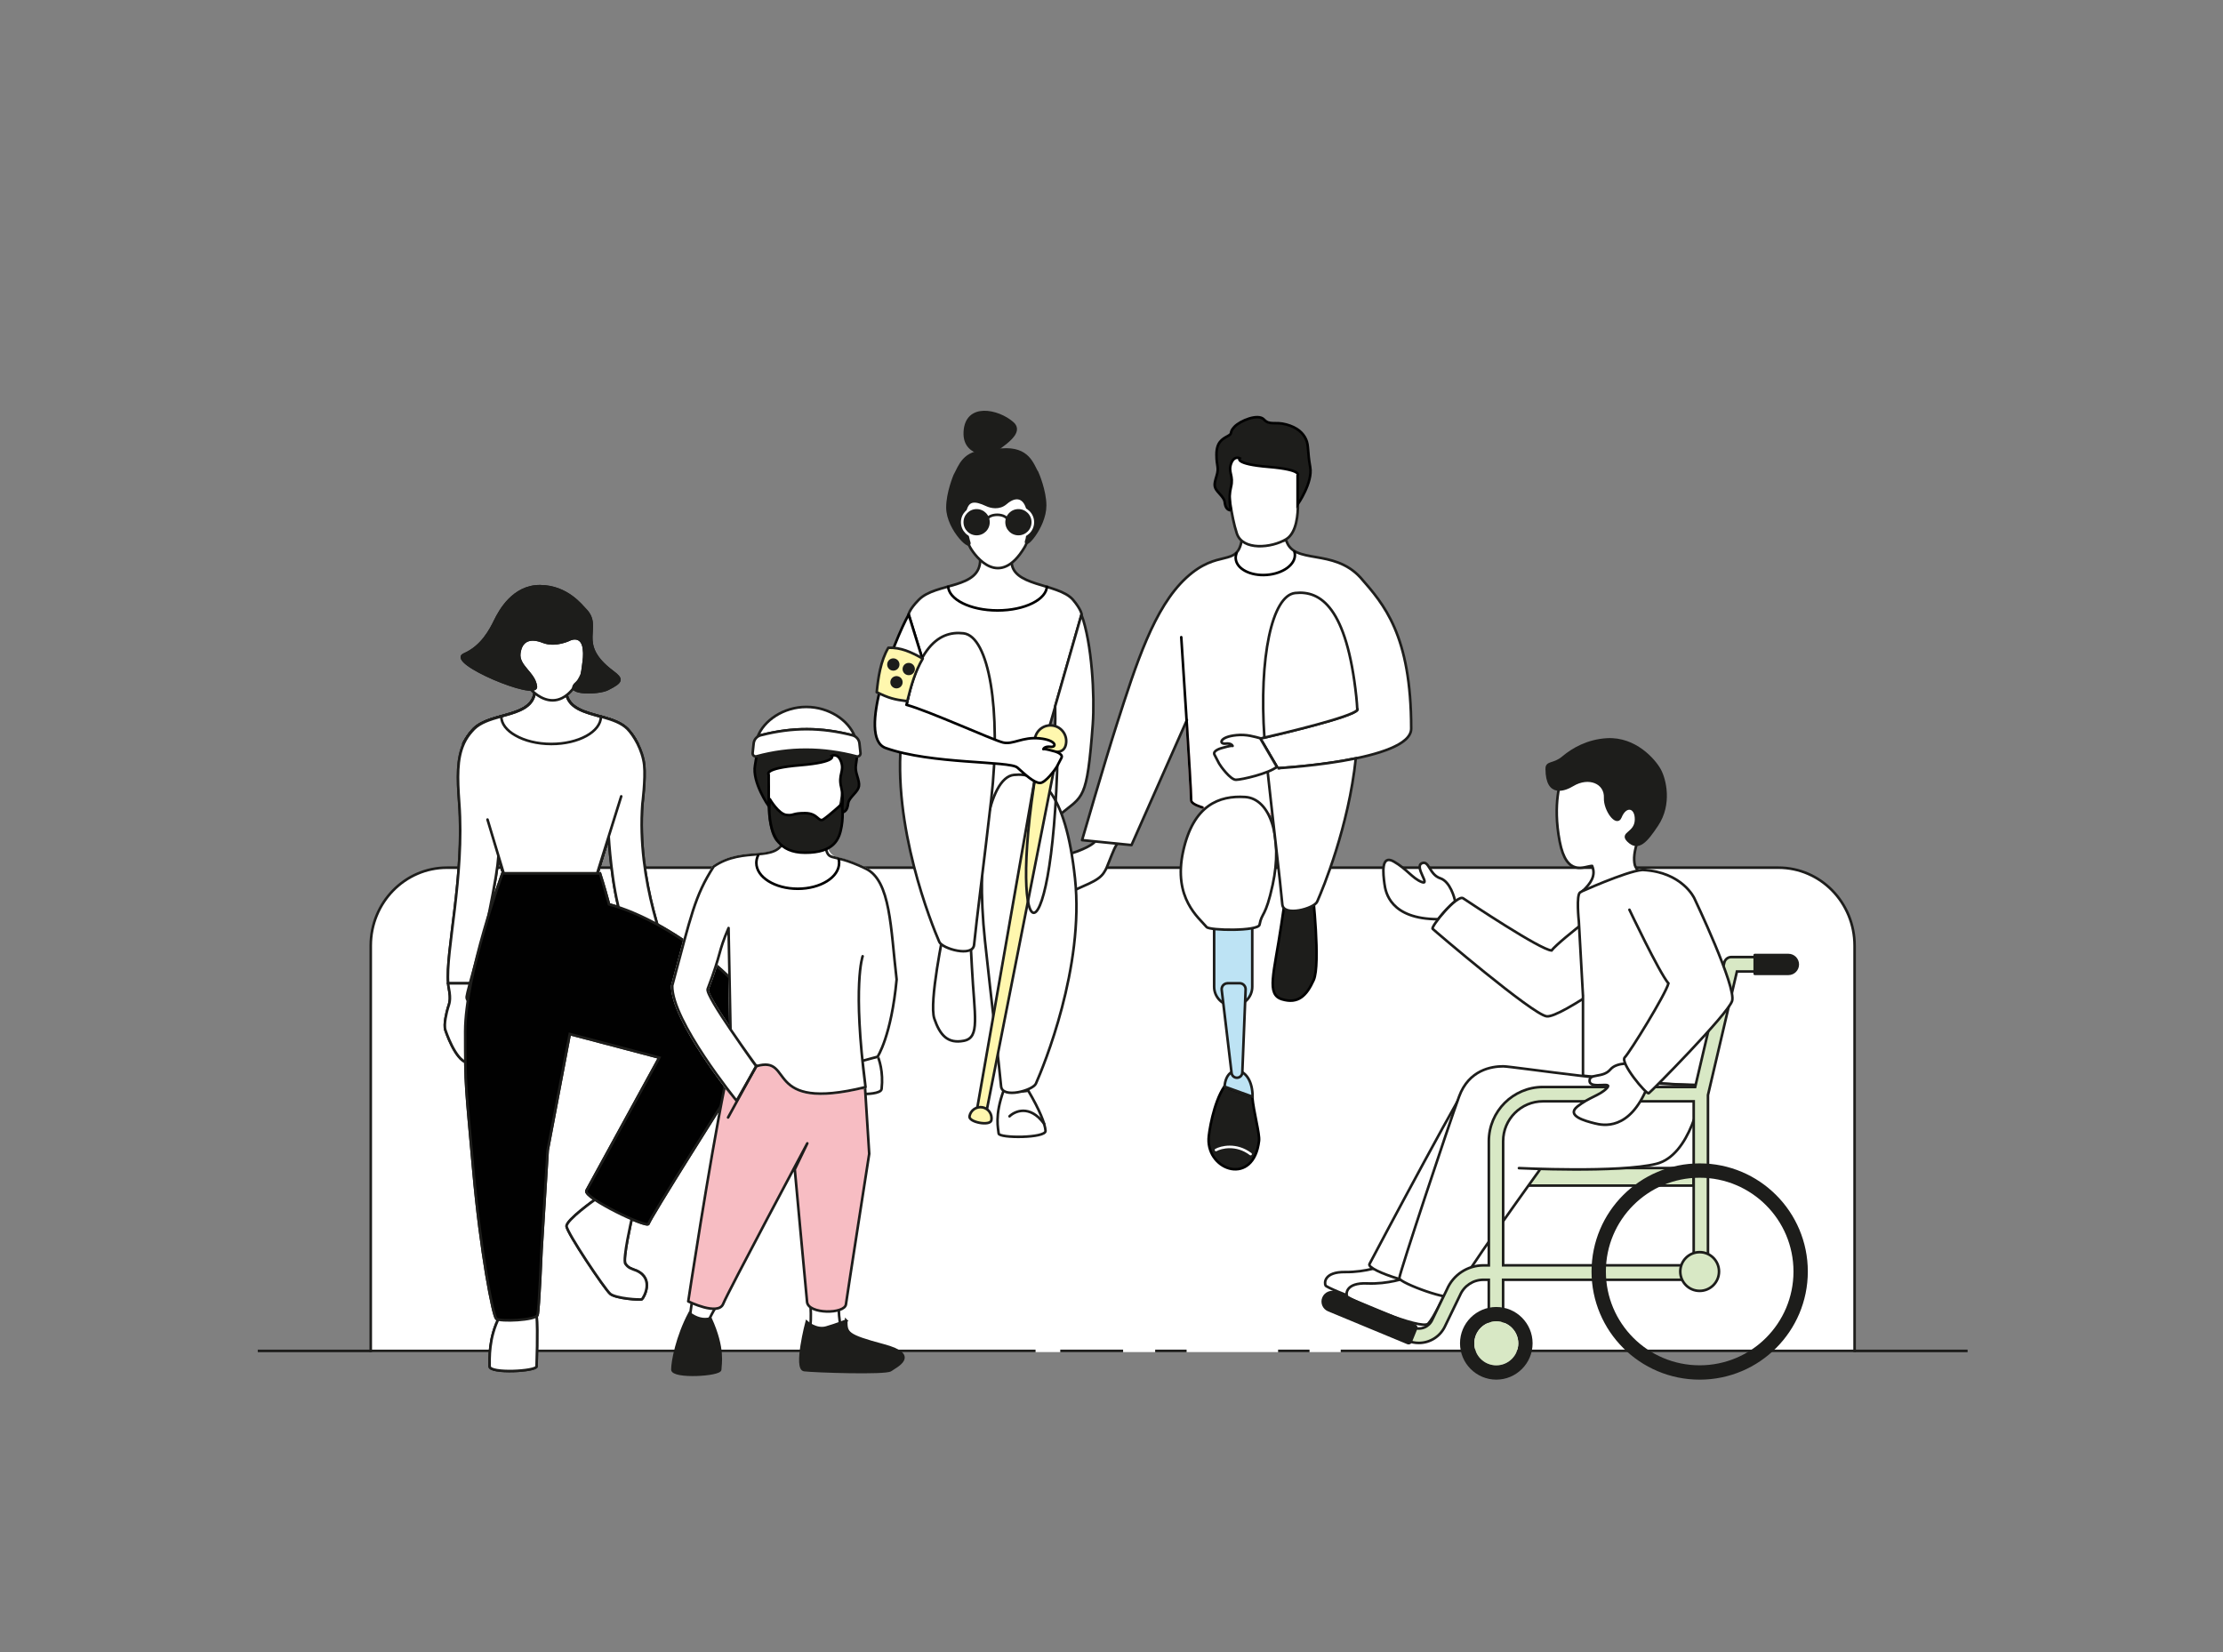 <?xml version="1.0" encoding="UTF-8"?>
<svg id="Ebene_1" data-name="Ebene 1" xmlns="http://www.w3.org/2000/svg" viewBox="0 0 646.19 480.28">
  <rect x="0" y="0" width="646.19" height="480.28" fill="#808080" stroke="none"/>
  <defs>
    <style>
      .cls-1 {
        fill: #bde3f4;
      }

      .cls-2 {
        fill: #010101;
      }

      .cls-3, .cls-4, .cls-5, .cls-6, .cls-7, .cls-8, .cls-9, .cls-10, .cls-11, .cls-12, .cls-13 {
        fill: none;
      }

      .cls-3, .cls-4, .cls-5, .cls-6, .cls-7, .cls-8, .cls-9, .cls-12, .cls-13 {
        stroke-width: .75px;
      }

      .cls-3, .cls-5, .cls-7, .cls-10, .cls-11, .cls-13 {
        stroke: #1d1d1b;
      }

      .cls-3, .cls-5, .cls-9, .cls-11, .cls-12 {
        stroke-miterlimit: 10;
      }

      .cls-4, .cls-5, .cls-7, .cls-8, .cls-10 {
        stroke-linecap: round;
      }

      .cls-4, .cls-6, .cls-7, .cls-8, .cls-10, .cls-13 {
        stroke-linejoin: round;
      }

      .cls-4, .cls-6, .cls-9 {
        stroke: #010101;
      }

      .cls-14 {
        fill: #1d1d1b;
      }

      .cls-15 {
        fill: #d8e8c5;
      }

      .cls-8 {
        stroke: #fff;
      }

      .cls-16 {
        fill: #fff;
      }

      .cls-10 {
        stroke-width: 2.08px;
      }

      .cls-11 {
        stroke-width: 4.17px;
      }

      .cls-17 {
        fill: #fff7ae;
      }

      .cls-12 {
        stroke: #f8c7c8;
      }

      .cls-18 {
        fill: #f7bdc3;
      }
    </style>
  </defs>
  <g>
    <path class="cls-16" d="M539.1,393.06v-118.14c0-12.53-9.91-22.68-22.14-22.68H129.91c-12.23,0-22.14,10.16-22.14,22.68v118.14"/>
    <path class="cls-13" d="M539.1,393.06v-118.14c0-12.53-9.91-22.68-22.14-22.68H129.91c-12.23,0-22.14,10.16-22.14,22.68v118.14"/>
    <line class="cls-3" x1="389.72" y1="392.72" x2="571.95" y2="392.72"/>
    <path class="cls-1" d="M352.93,264.81v22.04c0,3.06,2.48,5.54,5.54,5.54s5.54-2.48,5.54-5.54v-22.04h-11.08Z"/>
    <path class="cls-3" d="M352.93,264.81v22.04c0,3.06,2.48,5.54,5.54,5.54s5.54-2.48,5.54-5.54v-22.04h-11.08Z"/>
    <path class="cls-16" d="M389.37,228.05l-2.16,4.62s.72-.72-.45,0c-11.15,6.87-40.51,3.59-40.51,0s-2.88-47.43-2.88-47.43"/>
    <path class="cls-12" d="M389.37,228.05l-2.16,4.62s.72-.72-.45,0c-11.15,6.87-40.51,3.59-40.51,0s-2.88-47.43-2.88-47.43"/>
    <path class="cls-14" d="M381.54,259.16s2.39,21.21.32,25.77c-2.07,4.56-4.52,6.97-9.17,5.58-4.66-1.39-2.38-7.31-.25-21.59l2.13-14.28"/>
    <path class="cls-9" d="M381.54,259.16s2.39,21.21.32,25.77c-2.07,4.56-4.52,6.97-9.17,5.58-4.66-1.39-2.38-7.31-.25-21.59l2.13-14.28"/>
    <path class="cls-16" d="M318.28,244.68s-1.22,1.68-7.37,3.57c-5.01,1.54-12.77,4.09-13.97,7.64-1.2,3.55,3.1.74,7.82-1.38,6.03-2.71,9.68-.53,5.46,1.94-2.28,1.34-5.75,6.47-.64,3.7,5.19-2.81,9.66-3.75,11.37-6.57.73-1.2.53-.81,2.21-5.03,1.15-2.9,1.56-3.15,1.56-3.15"/>
    <path class="cls-7" d="M318.28,244.68s-1.22,1.68-7.37,3.57c-5.01,1.54-12.77,4.09-13.97,7.64-1.2,3.55,3.1.74,7.82-1.38,6.03-2.71,9.68-.53,5.46,1.94-2.28,1.34-5.75,6.47-.64,3.7,5.19-2.81,9.66-3.75,11.37-6.57.73-1.2.53-.81,2.21-5.03,1.15-2.9,1.56-3.15,1.56-3.15"/>
    <path class="cls-9" d="M359.17,160.79s-.83,7.9,10.73,6.47c11.56-1.44,5.78-7.19,5.78-7.19"/>
    <path class="cls-14" d="M355.87,315.89c-3.18,4.74-4.49,13.46-4.55,15.16-.31,9.43,13.14,13.76,14.66.58.24-2.03-1.56-8.31-1.97-12.8l-8.14-2.94Z"/>
    <path class="cls-9" d="M355.87,315.89c-3.18,4.74-4.49,13.46-4.55,15.16-.31,9.43,13.14,13.76,14.66.58.24-2.03-1.56-8.31-1.97-12.8l-8.14-2.94Z"/>
    <path class="cls-16" d="M361.9,231.69c-7.4-.45-15.03,2.22-17.99,15.86-2.96,13.64,4.63,19.27,6.82,21.94.87,1.06,15.04,1.26,15.4-.67.69-3.72,1.72-1.97,3.82-11.62,2.96-13.64-.64-25.06-8.04-25.51"/>
    <path class="cls-3" d="M361.9,231.69c-7.4-.45-15.03,2.22-17.99,15.86-2.96,13.64,4.63,19.27,6.82,21.94.87,1.06,15.04,1.26,15.4-.67.69-3.72,1.72-1.97,3.82-11.62,2.96-13.64-.64-25.06-8.04-25.51Z"/>
    <path class="cls-16" d="M394.63,206.18c0,2.15-28.26,8.52-28.26,8.52l5.03,8.62s38.81-2.1,38.81-11.5c0-27.31-7.96-36.14-14.76-43.94-7.91-8.62-19.4-3.59-21.56-10.78h-12.94c-1.44,7.91-6.8,2.26-16.14,10.88-9.34,8.62-14.52,24.93-20.12,42.4-3.55,11.05-10.15,33.85-10.15,33.85l14.37,1.44,16.1-36.34"/>
    <path class="cls-7" d="M394.63,206.18c0,2.15-28.26,8.52-28.26,8.52l5.03,8.62s38.81-2.1,38.81-11.5c0-27.31-7.96-36.14-14.76-43.94-7.91-8.62-19.4-3.59-21.56-10.78h-12.94c-1.44,7.91-6.8,2.26-16.14,10.88-9.34,8.62-14.52,24.93-20.12,42.4-3.55,11.05-10.15,33.85-10.15,33.85l14.37,1.44,16.1-36.34"/>
    <path class="cls-16" d="M394.55,206.39c-.07-1.3-.16-2.59-.3-3.88-2.77-25.81-10.35-30.92-17.76-30.12-6.81.73-10.54,19.03-8.95,42.04,5.14-1.18,25.58-6,27.01-8.04"/>
    <path class="cls-3" d="M394.55,206.39c-.07-1.3-.16-2.59-.3-3.88-2.77-25.81-10.35-30.92-17.76-30.12-6.81.73-10.54,19.03-8.95,42.04,5.14-1.18,25.58-6,27.01-8.04Z"/>
    <path class="cls-16" d="M371.4,223.32l-3.66-6.27c.1,1.16.21,2.33.33,3.51,1.96,18.26,4.05,35.31,4.68,42.36.33,3.67,9.24,1.21,10.12-.78,1.72-3.87,9.16-21.83,11.24-41.67-10.67,2.2-22.72,2.85-22.72,2.85"/>
    <path class="cls-3" d="M371.4,223.32l-3.66-6.27c.1,1.16.21,2.33.33,3.51,1.96,18.26,4.05,35.31,4.68,42.36.33,3.67,9.24,1.21,10.12-.78,1.72-3.87,9.16-21.83,11.24-41.67-10.67,2.2-22.72,2.85-22.72,2.85Z"/>
    <path class="cls-16" d="M366.37,214.7s.05-.01.15-.04c-1.9-.49-4.1-1.24-7.12-.94-5,.49-5.09,2.67-3.18,2.45,1.51-.17,1.95.42,2.08.68-.18-.08-.83-.06-3.05.59,0,0-2.88.7-2.21,1.97.33.63,1,1.91,1.33,2.55.33.64,3.3,4.76,4.91,4.73,1.75-.03,9.53-1.83,11.89-3.76l-4.8-8.22Z"/>
    <path class="cls-7" d="M366.37,214.7s.05-.01.15-.04c-1.9-.49-4.1-1.24-7.12-.94-5,.49-5.09,2.67-3.18,2.45,1.51-.17,1.95.42,2.08.68-.18-.08-.83-.06-3.05.59,0,0-2.88.7-2.21,1.97.33.63,1,1.91,1.33,2.55.33.64,3.3,4.76,4.91,4.73,1.75-.03,9.53-1.83,11.89-3.76l-4.8-8.22Z"/>
    <path class="cls-4" d="M349.53,234.74c-.17-.05-.34-.11-.5-.16-1.75-.59-2.78-1.25-2.78-1.92,0-3.59-2.88-47.43-2.88-47.43"/>
    <path class="cls-16" d="M377.94,139.51s.71-5.17-5.78-9.44c-6.49-4.26-13.39,1.42-14.61,2.54-1.22,1.12-.55,9.01-.55,9.01,0,0,.84,8.42,2.53,13.47,1.68,5.05,10.1,4.21,14.32,1.68,3.12-1.88,3.47-7.46,3.43-10.22-.01-.96.67-7.05.67-7.05"/>
    <path class="cls-3" d="M377.94,139.51s.71-5.17-5.78-9.44c-6.49-4.26-13.39,1.42-14.61,2.54-1.22,1.12-.55,9.01-.55,9.01,0,0,.84,8.42,2.53,13.47,1.68,5.05,10.1,4.21,14.32,1.68,3.12-1.88,3.47-7.46,3.43-10.22-.01-.96.67-7.05.67-7.05Z"/>
    <path class="cls-14" d="M357.82,148.32s-1.36.19-1.73-1.76c-.17-.9.04-1.25-1.61-3.05-1.65-1.8-1.7-2.35-.87-5.05.83-2.7,0-2.7,0-6.3s1.65-4.5,3.3-5.4c1.65-.9.23-.85,1.88-2.65,1.65-1.8,6.97-3.96,8.62-2.16,1.65,1.8,3.16.54,6.47,1.44,3.3.9,4.92,2.51,5.75,4.31.83,1.8.4,3.56,1.22,8.06.83,4.5-3.66,10.92-3.66,10.92v-8.42s1.68-1.68-8.42-2.53c-10.11-.84-8.42-2.53-8.42-2.53,0,0-1.68-.84-2.53,1.68-.84,2.53.84,3.37,0,6.74-.84,3.37-.02,6.7-.02,6.7"/>
    <path class="cls-9" d="M357.82,148.32s-1.36.19-1.73-1.76c-.17-.9.04-1.25-1.61-3.05-1.65-1.8-1.7-2.35-.87-5.05.83-2.7,0-2.7,0-6.3s1.65-4.5,3.3-5.4c1.65-.9.23-.85,1.88-2.65,1.65-1.8,6.97-3.96,8.62-2.16,1.65,1.8,3.16.54,6.47,1.44,3.3.9,4.92,2.51,5.75,4.31.83,1.8.4,3.56,1.22,8.06.83,4.5-3.66,10.92-3.66,10.92v-8.42s1.68-1.68-8.42-2.53c-10.11-.84-8.42-2.53-8.42-2.53,0,0-1.68-.84-2.53,1.68-.84,2.53.84,3.37,0,6.74-.84,3.37-.02,6.7-.02,6.7Z"/>
    <path class="cls-4" d="M376.27,160.41c.07.23.11.47.13.71.22,2.97-3.45,5.66-8.2,6.01-4.75.35-8.78-1.77-9-4.74-.04-.54.05-1.07.25-1.59"/>
    <path class="cls-16" d="M175.23,208.5c2.72.77,5.35,1.67,7.06,3.4,1.81,1.83,2.97,4.23,2.99,4.27l-11.63,37.73h-27.32l-11.61-37.73s1.16-2.43,2.99-4.27c5.01-5.05,17.82-2.98,17.82-11.61h8.96c0,5.67,5.54,6.72,10.75,8.21"/>
    <path class="cls-3" d="M175.23,208.5c2.72.77,5.35,1.67,7.06,3.4,1.81,1.83,2.97,4.23,2.99,4.27l-11.63,37.73h-27.32l-11.61-37.73s1.16-2.43,2.99-4.27c5.01-5.05,17.82-2.98,17.82-11.61h8.96c0,5.67,5.54,6.72,10.75,8.21"/>
    <path class="cls-7" d="M175.23,208.5c-5.06-1.44-10.43-2.47-10.74-7.71,0-.06.15-.13.15-.13M175.23,208.5c2.72.77,5.35,1.67,7.06,3.4,1.81,1.83,2.97,4.23,2.99,4.27l-11.63,37.73h-27.32l-11.61-37.73s1.16-2.43,2.99-4.27c5.01-5.05,17.82-2.98,17.82-11.61"/>
    <path class="cls-16" d="M180.58,231.5l-7,22.41h-27.16l-4.71-15.66,4.71,15.66-1.54-5.01c-.24,3.25-.81,7.01-2.91,17.53-.44,2.19-3.73,13.33-5.38,19.44h-6.31c-.82-9.2,4.8-31.05,3.21-52.4-.55-7.43-.67-12.9,1.32-17.27v-.02s.02-.06.07-.15c.57-1.21,1.31-2.33,2.25-3.39.21-.25.43-.5.67-.73,1.85-1.86,4.75-2.76,7.69-3.58.12-.03.22-.06.33-.09,0,0,0,0,0,0-.06.02-.1.03-.1.03,0,2.15,1.56,4.09,4.09,5.52,2.63,1.53,6.33,2.49,10.45,2.49,7.93,0,14.37-3.55,14.43-7.95l.63.17c2.72.78,5.35,1.67,7.06,3.4,1.81,1.83,4.39,6.07,4.88,10.5.41,4.13-.52,11.26-.52,11.26-1.67,22.51,6.77,42.7,10.06,51.74,1.08,2.98,5.79,11.85,5.52,13.61-.24,1.59-4.81,3.82-5.5,4.04l-2.74.88c-1.37.44-1.56-2.52-1.56-2.52-.42-3.64.07-3.13.07-3.13,0,0-1.05.03-1.15,1.96-.11,1.92-2.6,1.21-1.87-3.55.73-4.77,2.56-6.88,2.56-6.88.72-3.79-8.62-14.57-11.5-23.2-2.87-8.62-3.69-23.45-3.69-23.45"/>
    <path class="cls-7" d="M180.58,231.5l-7,22.41h-27.16l-4.71-15.66,4.71,15.66-1.54-5.01c-.24,3.25-.81,7.01-2.91,17.53-.44,2.19-3.73,13.33-5.38,19.44h-6.31c-.82-9.2,4.8-31.05,3.21-52.4-.55-7.43-.67-12.9,1.32-17.27v-.02s.02-.06.07-.15c.57-1.21,1.31-2.33,2.25-3.39.21-.25.43-.5.67-.73,1.85-1.86,4.75-2.76,7.69-3.58.12-.03.22-.06.33-.09,0,0,0,0,0,0-.06.02-.1.03-.1.03,0,2.15,1.56,4.09,4.09,5.52,2.63,1.53,6.33,2.49,10.45,2.49,7.93,0,14.37-3.55,14.43-7.95l.63.17c2.72.78,5.35,1.67,7.06,3.4,1.81,1.83,4.39,6.07,4.88,10.5.41,4.13-.52,11.26-.52,11.26-1.67,22.51,6.77,42.7,10.06,51.74,1.08,2.98,5.79,11.85,5.52,13.61-.24,1.59-4.81,3.82-5.5,4.04l-2.74.88c-1.37.44-1.56-2.52-1.56-2.52-.42-3.64.07-3.13.07-3.13,0,0-1.05.03-1.15,1.96-.11,1.92-2.6,1.21-1.87-3.55.73-4.77,2.56-6.88,2.56-6.88.72-3.79-8.62-14.57-11.5-23.2-2.87-8.62-3.69-23.45-3.69-23.45"/>
    <path class="cls-16" d="M130.27,285.86c.04.5.1.97.19,1.4.72,3.59.06,4.64-.26,5.75-.32,1.1-1.29,4.78-.72,6.47.98,2.88,4.04,10.48,7.45,9.35,2.16-.72,1.44-5.03,1.44-6.47s-.57-4.39-.57-4.39c0,0,1.31,3.32,2.01,5.11.69,1.79,2.54-3.25.39-7.56-2.16-4.31-4.7-3.94-4.55-5.77.04-.45.4-1.9.94-3.89h-6.31Z"/>
    <path class="cls-7" d="M130.27,285.86c.04.5.1.97.19,1.4.72,3.59.06,4.64-.26,5.75-.32,1.1-1.29,4.78-.72,6.47.98,2.88,4.04,10.48,7.45,9.35,2.16-.72,1.44-5.03,1.44-6.47s-.57-4.39-.57-4.39c0,0,1.31,3.32,2.01,5.11.69,1.79,2.54-3.25.39-7.56-2.16-4.31-4.7-3.94-4.55-5.77.04-.45.4-1.9.94-3.89h-6.31Z"/>
    <path class="cls-16" d="M155.97,382.12c.41,5.7,0,13.65,0,15.09s-13.65,2.16-13.65,0-.3-8.36,2.87-14.37"/>
    <path class="cls-3" d="M155.97,382.12c.41,5.7,0,13.65,0,15.09s-13.65,2.16-13.65,0-.3-8.36,2.87-14.37"/>
    <path class="cls-16" d="M172.94,348.75s-8.29,5.88-8.24,7.71c.05,1.83,11.09,18.3,12.68,19.66,1.59,1.36,8.8,1.86,9.21,1.57.42-.29,3.75-5.83-1.5-8.28-1.71-.66-2.42-.78-3.3-2.02-.88-1.24,1.88-13.17,1.88-13.17"/>
    <path class="cls-3" d="M172.94,348.75s-8.29,5.88-8.24,7.71c.05,1.83,11.09,18.3,12.68,19.66,1.59,1.36,8.8,1.86,9.21,1.57.42-.29,3.75-5.83-1.5-8.28-1.71-.66-2.42-.78-3.3-2.02-.88-1.24,1.88-13.17,1.88-13.17"/>
    <path class="cls-2" d="M219.47,293.99c-2.76-8.06-24.17-26.16-42.43-31.09-1.46-5.47-2.63-9.01-2.63-9.01h-28.36s-10.83,29.47-10.83,45.99.19,15.57,2.35,40c2.16,24.43,5.74,42.53,6.69,43.48.96.95,11.54.48,11.99-1.08.46-1.57,1.16-18.84,1.16-18.84l1.79-29.06,6.42-33.78,26.03,6.86s-20.11,36.67-21.18,38.67c-1.07,2,17.8,11.06,18.04,9.64.24-1.42,23.18-37.6,23.18-37.6,0,0,10.69-15.67,7.77-24.19"/>
    <path class="cls-3" d="M74.93,392.72h226.09M219.47,293.99c-2.76-8.06-24.17-26.16-42.43-31.09-1.46-5.47-2.63-9.01-2.63-9.01h-28.36s-10.83,29.47-10.83,45.99.19,15.57,2.35,40c2.16,24.43,5.74,42.53,6.69,43.48.96.95,11.54.48,11.99-1.08.46-1.57,1.16-18.84,1.16-18.84l1.79-29.06,6.42-33.78,26.03,6.86s-20.11,36.67-21.18,38.67c-1.07,2,17.8,11.06,18.04,9.64.24-1.42,23.18-37.6,23.18-37.6,0,0,10.69-15.67,7.77-24.19Z"/>
    <path class="cls-16" d="M175.23,208.5c2.72.77,5.35,1.67,7.06,3.4,1.81,1.83,2.97,4.23,2.99,4.27l-11.63,37.73h-27.32l-11.61-37.73s1.16-2.43,2.99-4.27c5.01-5.05,17.82-2.98,17.82-11.61h8.96c0,5.67,5.54,6.72,10.75,8.21"/>
    <path class="cls-3" d="M175.23,208.5c2.72.77,5.35,1.67,7.06,3.4,1.81,1.83,2.97,4.23,2.99,4.27l-11.63,37.73h-27.32l-11.61-37.73s1.16-2.43,2.99-4.27c5.01-5.05,17.82-2.98,17.82-11.61h8.96c0,5.67,5.54,6.72,10.75,8.21"/>
    <path class="cls-7" d="M175.23,208.5c-5.06-1.44-10.43-2.47-10.74-7.71,0-.06.15-.13.15-.13M175.23,208.5c2.72.77,5.35,1.67,7.06,3.4,1.81,1.83,2.97,4.23,2.99,4.27l-11.63,37.73h-27.32l-11.61-37.73s1.16-2.43,2.99-4.27c5.01-5.05,17.82-2.98,17.82-11.61"/>
    <path class="cls-16" d="M180.58,231.5l-7,22.41h-27.16l-4.71-15.66,4.71,15.66-1.54-5.01c-.24,3.25-.81,7.01-2.91,17.53-.44,2.19-3.73,13.33-5.38,19.44h-6.31c-.82-9.2,4.8-31.05,3.21-52.4-.55-7.43-.67-12.9,1.32-17.27v-.02s.02-.06.07-.15c.57-1.21,1.31-2.33,2.25-3.39.21-.25.43-.5.67-.73,1.85-1.86,4.75-2.76,7.69-3.58.12-.03.22-.06.33-.09,0,0,0,0,0,0-.06.02-.1.03-.1.03,0,2.15,1.56,4.09,4.09,5.52,2.63,1.53,6.33,2.49,10.45,2.49,7.93,0,14.37-3.55,14.43-7.95l.63.17c2.72.78,5.35,1.67,7.06,3.4,1.81,1.83,4.39,6.07,4.88,10.5.41,4.13-.52,11.26-.52,11.26-1.67,22.51,6.77,42.7,10.06,51.74,1.08,2.98,5.79,11.85,5.52,13.61-.24,1.59-4.81,3.82-5.5,4.04l-2.74.88c-1.37.44-1.56-2.52-1.56-2.52-.42-3.64.07-3.13.07-3.13,0,0-1.05.03-1.15,1.96-.11,1.92-2.6,1.21-1.87-3.55.73-4.77,2.56-6.88,2.56-6.88.72-3.79-8.62-14.57-11.5-23.2-2.87-8.62-3.69-23.45-3.69-23.45"/>
    <path class="cls-7" d="M180.58,231.5l-7,22.41h-27.16l-4.71-15.66,4.71,15.66-1.54-5.01c-.24,3.25-.81,7.01-2.91,17.53-.44,2.19-3.73,13.33-5.38,19.44h-6.31c-.82-9.2,4.8-31.05,3.21-52.4-.55-7.43-.67-12.9,1.32-17.27v-.02s.02-.06.07-.15c.57-1.21,1.31-2.33,2.25-3.39.21-.25.43-.5.67-.73,1.85-1.86,4.75-2.76,7.69-3.58.12-.03.22-.06.33-.09,0,0,0,0,0,0-.06.02-.1.03-.1.03,0,2.15,1.56,4.09,4.09,5.52,2.63,1.53,6.33,2.49,10.45,2.49,7.93,0,14.37-3.55,14.43-7.95l.63.17c2.72.78,5.35,1.67,7.06,3.4,1.81,1.83,4.39,6.07,4.88,10.5.41,4.13-.52,11.26-.52,11.26-1.67,22.51,6.77,42.7,10.06,51.74,1.08,2.98,5.79,11.85,5.52,13.61-.24,1.59-4.81,3.82-5.5,4.04l-2.74.88c-1.37.44-1.56-2.52-1.56-2.52-.42-3.64.07-3.13.07-3.13,0,0-1.05.03-1.15,1.96-.11,1.92-2.6,1.21-1.87-3.55.73-4.77,2.56-6.88,2.56-6.88.72-3.79-8.62-14.57-11.5-23.2-2.87-8.62-3.69-23.45-3.69-23.45"/>
    <path class="cls-16" d="M130.27,285.86c.04.5.1.97.19,1.4.72,3.59.06,4.64-.26,5.75-.32,1.1-1.29,4.78-.72,6.47.98,2.88,4.04,10.48,7.45,9.35,2.16-.72,1.44-5.03,1.44-6.47s-.57-4.39-.57-4.39c0,0,1.31,3.32,2.01,5.11.69,1.79,2.54-3.25.39-7.56-2.16-4.31-4.7-3.94-4.55-5.77.04-.45.4-1.9.94-3.89h-6.31Z"/>
    <path class="cls-7" d="M130.27,285.86c.04.5.1.97.19,1.4.72,3.59.06,4.64-.26,5.75-.32,1.1-1.29,4.78-.72,6.47.98,2.88,4.04,10.48,7.45,9.35,2.16-.72,1.44-5.03,1.44-6.47s-.57-4.39-.57-4.39c0,0,1.31,3.32,2.01,5.11.69,1.79,2.54-3.25.39-7.56-2.16-4.31-4.7-3.94-4.55-5.77.04-.45.4-1.9.94-3.89h-6.31Z"/>
    <path class="cls-16" d="M155.97,382.12c.41,5.7,0,13.65,0,15.09s-13.65,2.16-13.65,0-.3-8.36,2.87-14.37"/>
    <path class="cls-3" d="M155.97,382.12c.41,5.7,0,13.65,0,15.09s-13.65,2.16-13.65,0-.3-8.36,2.87-14.37"/>
    <path class="cls-16" d="M172.94,348.75s-8.29,5.88-8.24,7.71c.05,1.83,11.09,18.3,12.68,19.66,1.59,1.36,8.8,1.86,9.21,1.57.42-.29,3.75-5.83-1.5-8.28-1.71-.66-2.42-.78-3.3-2.02-.88-1.24,1.88-13.17,1.88-13.17"/>
    <path class="cls-3" d="M172.94,348.75s-8.29,5.88-8.24,7.71c.05,1.83,11.09,18.3,12.68,19.66,1.59,1.36,8.8,1.86,9.21,1.57.42-.29,3.75-5.83-1.5-8.28-1.71-.66-2.42-.78-3.3-2.02-.88-1.24,1.88-13.17,1.88-13.17"/>
    <path class="cls-2" d="M219.47,293.99c-2.76-8.06-24.17-26.16-42.43-31.09-1.46-5.47-2.63-9.01-2.63-9.01h-28.36s-10.83,29.47-10.83,45.99.19,15.57,2.35,40c2.16,24.43,5.74,42.53,6.69,43.48.96.95,11.54.48,11.99-1.08.46-1.57,1.16-18.84,1.16-18.84l1.79-29.06,6.42-33.78,26.03,6.86s-20.11,36.67-21.18,38.67c-1.07,2,17.8,11.06,18.04,9.64.24-1.42,23.18-37.6,23.18-37.6,0,0,10.69-15.67,7.77-24.19"/>
    <path class="cls-3" d="M219.47,293.99c-2.76-8.06-24.17-26.16-42.43-31.09-1.46-5.47-2.63-9.01-2.63-9.01h-28.36s-10.83,29.47-10.83,45.99.19,15.57,2.35,40c2.16,24.43,5.74,42.53,6.69,43.48.96.95,11.54.48,11.99-1.08.46-1.57,1.16-18.84,1.16-18.84l1.79-29.06,6.42-33.78,26.03,6.86s-20.11,36.67-21.18,38.67c-1.07,2,17.8,11.06,18.04,9.64.24-1.42,23.18-37.6,23.18-37.6,0,0,10.69-15.67,7.77-24.19Z"/>
    <path class="cls-16" d="M154.19,200.3s.49.58,1.32,1.25c1.88,1.51,5.52,3.5,9.31.46,1.3-1.05,2.62-2.69,3.9-5.15,3.15-6.08-.72-15.5-.72-15.5,0,0-6.35,5.07-10.07,3.6l-7.01-2.17s-2.16,7.9-.72,11.5c1.44,3.59,3.98,6.03,3.98,6.03"/>
    <path class="cls-3" d="M154.19,200.3s.49.58,1.32,1.25c1.88,1.51,5.52,3.5,9.31.46,1.3-1.05,2.62-2.69,3.9-5.15,3.15-6.08-.72-15.5-.72-15.5,0,0-6.35,5.07-10.07,3.6l-7.01-2.17s-2.16,7.9-.72,11.5c1.44,3.59,3.98,6.03,3.98,6.03Z"/>
    <path class="cls-14" d="M167.27,198.88c-2.88,2.88,6.61,2.8,9.34,1.44,4.31-2.16,4.31-2.87,1.44-5.03-11.07-8.3-2.76-12.86-7.97-18.09-1.04-1.04-5.25-6.72-13.06-6.78-7.81-.06-11.71,7.24-13.06,9.99-1.34,2.75-3.85,7.6-9.03,9.85-5.18,2.24,21.29,13.31,20.84,9.34-.45-3.97-5.33-5.88-4.82-9.73.51-3.84,3.19-4.8,6.91-3.33,3.71,1.47,7.9-.72,7.9-.72,0,0,5.21-2.36,3.88,6.92-.72,5.03-.22,3.98-2.38,6.13"/>
    <path class="cls-3" d="M167.27,198.88c-2.88,2.88,6.61,2.8,9.34,1.44,4.31-2.16,4.31-2.87,1.44-5.03-11.07-8.3-2.76-12.86-7.97-18.09-1.04-1.04-5.25-6.72-13.06-6.78-7.81-.06-11.71,7.24-13.06,9.99-1.34,2.75-3.85,7.6-9.03,9.85-5.18,2.24,21.29,13.31,20.84,9.34-.45-3.97-5.33-5.88-4.82-9.73.51-3.84,3.19-4.8,6.91-3.33,3.71,1.47,7.9-.72,7.9-.72,0,0,5.21-2.36,3.88,6.92-.72,5.03-.22,3.98-2.38,6.13Z"/>
    <path class="cls-14" d="M167.27,198.88c-2.88,2.88,6.61,2.8,9.34,1.44,4.31-2.16,4.31-2.87,1.44-5.03-11.07-8.3-2.76-12.86-7.97-18.09-1.04-1.04-5.25-6.72-13.06-6.78-7.81-.06-11.71,7.24-13.06,9.99-1.34,2.75-3.85,7.6-9.03,9.85-5.18,2.24,21.29,13.31,20.84,9.34-.45-3.97-5.33-5.88-4.82-9.73.51-3.84,3.19-4.8,6.91-3.33,3.71,1.47,7.9-.72,7.9-.72,0,0,5.21-2.36,3.88,6.92-.72,5.03-.22,3.98-2.38,6.13"/>
    <path class="cls-3" d="M167.27,198.88c-2.88,2.88,6.61,2.8,9.34,1.44,4.31-2.16,4.31-2.87,1.44-5.03-11.07-8.3-2.76-12.86-7.97-18.09-1.04-1.04-5.25-6.72-13.06-6.78-7.81-.06-11.71,7.24-13.06,9.99-1.34,2.75-3.85,7.6-9.03,9.85-5.18,2.24,21.29,13.31,20.84,9.34-.45-3.97-5.33-5.88-4.82-9.73.51-3.84,3.19-4.8,6.91-3.33,3.71,1.47,7.9-.72,7.9-.72,0,0,5.21-2.36,3.88,6.92-.72,5.03-.22,3.98-2.38,6.13Z"/>
    <path class="cls-16" d="M284.93,162.72c0,8.62-12.82,6.54-17.82,11.61-2.82,2.85-2.99,4.27-2.99,4.27l11.61,37.73h27.87l10.81-37.73s-.1-1.39-2.53-4.27c-4.37-4.96-18.33-3.7-17.82-11.61"/>
    <path class="cls-3" d="M284.93,162.72c0,8.62-12.82,6.54-17.82,11.61-2.82,2.85-2.99,4.27-2.99,4.27l11.61,37.73h27.87l10.81-37.73s-.1-1.39-2.53-4.27c-4.37-4.96-18.33-3.7-17.82-11.61"/>
    <path class="cls-16" d="M303.24,326.68c-4.2-5.73-8.62-3.59-10.06-2.16"/>
    <path class="cls-7" d="M303.24,326.68c-4.2-5.73-8.62-3.59-10.06-2.16"/>
    <path class="cls-16" d="M291.78,316.91c-2.77,7.56-1.57,11.21-1.49,12.6.08,1.43,13.75,1.4,13.63-.76-.12-2.08-1.75-6.14-5.02-11.68-1.91.36-4.69.23-7.12-.16"/>
    <path class="cls-7" d="M291.78,316.91c-2.77,7.56-1.57,11.21-1.49,12.6.08,1.43,13.75,1.4,13.63-.76-.12-2.08-1.75-6.14-5.02-11.68-1.91.36-4.69.23-7.12-.16Z"/>
    <path class="cls-16" d="M303.51,326.68c-4.2-5.73-8.62-3.59-10.06-2.16"/>
    <path class="cls-7" d="M303.51,326.68c-4.2-5.73-8.62-3.59-10.06-2.16"/>
    <path class="cls-16" d="M274.38,270.51s-4.41,20.88-2.79,25.62c1.62,4.73,3.83,7.37,8.6,6.43,4.77-.94,3.07-7.05,2.32-21.46l-.76-14.42"/>
    <path class="cls-3" d="M274.38,270.51s-4.41,20.88-2.79,25.62c1.62,4.73,3.83,7.37,8.6,6.43,4.77-.94,3.07-7.05,2.32-21.46l-.76-14.42"/>
  </g>
  <polygon class="cls-16" points="276.1 216.62 303.02 216.62 300.75 237.76 277.27 237.76 276.1 216.62"/>
  <polygon class="cls-3" points="276.1 216.62 303.02 216.62 300.75 237.76 277.27 237.76 276.1 216.62"/>
  <g>
    <path class="cls-9" d="M304.34,170.27c0,3.97-6.43,7.19-14.37,7.19s-14.37-3.22-14.37-7.19"/>
    <path class="cls-16" d="M308.18,236.75c6.63-5.55,7.79-3.66,9.47-26.17.61-8.17-.25-23.68-3.29-31.9l-7.64,26.63c.2,10.25-.29,18.04-5.7,23.18l7.17,8.25Z"/>
    <path class="cls-3" d="M308.18,236.75c6.63-5.55,7.79-3.66,9.47-26.17.61-8.17-.25-23.68-3.29-31.9l-7.64,26.63c.2,10.25-.29,18.04-5.7,23.18l7.17,8.25Z"/>
    <path class="cls-16" d="M294.73,225.27c7.41-.79,15,4.31,17.76,30.12,2.76,25.81-9.14,54.6-11.37,59.63-.88,1.99-9.79,4.45-10.12.78-.64-7.05-2.73-24.1-4.69-42.36-2.76-25.81,1-47.38,8.41-48.17"/>
    <path class="cls-3" d="M294.73,225.27c7.41-.79,15,4.31,17.76,30.12,2.76,25.81-9.14,54.6-11.37,59.63-.88,1.99-9.79,4.45-10.12.78-.64-7.05-2.73-24.1-4.69-42.36-2.76-25.81,1-47.38,8.41-48.17Z"/>
    <path class="cls-16" d="M280.08,184.11c-7.4-.85-15.03,4.21-17.98,30-2.95,25.79,8.75,54.66,10.94,59.71.87,2,9.76,4.52,10.11.85.69-7.05,2.9-24.08,4.99-42.33,2.95-25.79-.66-47.39-8.07-48.23"/>
    <path class="cls-3" d="M280.08,184.11c-7.4-.85-15.03,4.21-17.98,30-2.95,25.79,8.75,54.66,10.94,59.71.87,2,9.76,4.52,10.11.85.69-7.05,2.9-24.08,4.99-42.33,2.95-25.79-.66-47.39-8.07-48.23Z"/>
    <path class="cls-16" d="M282.07,159.25c1.55,2.65,8.51,11.91,15.73-.11,3.49-5.82,1.02-19.09,1.02-19.09,0,0-6.47,5.52-9.85,4.2-3.37-1.32-4.32-.8-7.28.66-5.17,2.41-1.17,11.68.38,14.34"/>
    <path class="cls-3" d="M282.07,159.25c1.55,2.65,8.51,11.91,15.73-.11,3.49-5.82,1.02-19.09,1.02-19.09,0,0-6.47,5.52-9.85,4.2-3.37-1.32-4.32-.8-7.28.66-5.17,2.41-1.17,11.68.38,14.34Z"/>
    <path class="cls-14" d="M285.1,133.72c5.85-2.77-5.05.12-4.64-8.14.41-8.26,9.64-6.32,13.88-2.59,4.24,3.73-7.93,8.75-4.87,8.79"/>
    <path class="cls-3" d="M285.1,133.72c5.85-2.77-5.05.12-4.64-8.14.41-8.26,9.64-6.32,13.88-2.59,4.24,3.73-7.93,8.75-4.87,8.79"/>
    <path class="cls-14" d="M301.59,137.6c-1.53-2.65-2.65-7.49-10.43-6.88-1.43.11-2.77.28-4.01.49-7.1-.18-8.17,4.42-9.63,7,0,0-2.13,5.04-2.11,9.35.03,6.51,7.64,13.37,6.18,9.65-.28-.7-1.46-6.65-1.14-8.24.74-3.8,2.75-3.86,6.37-2.17,1.17.55,3.62,1.16,5.57-.53,3.01-2.62,5.61-1.69,6.39,2.11.33,1.59-.05,7.7-.32,8.41-1.43,3.73,5.37-3.36,5.34-9.87-.02-4.31-2.2-9.33-2.2-9.33"/>
    <path class="cls-3" d="M301.59,137.6c-1.53-2.65-2.65-7.49-10.43-6.88-1.43.11-2.77.28-4.01.49-7.1-.18-8.17,4.42-9.63,7,0,0-2.13,5.04-2.11,9.35.03,6.51,7.64,13.37,6.18,9.65-.28-.7-1.46-6.65-1.14-8.24.74-3.8,2.75-3.86,6.37-2.17,1.17.55,3.62,1.16,5.57-.53,3.01-2.62,5.61-1.69,6.39,2.11.33,1.59-.05,7.7-.32,8.41-1.43,3.73,5.37-3.36,5.34-9.87-.02-4.31-2.2-9.33-2.2-9.33Z"/>
    <path class="cls-16" d="M235.32,376.33s.86,6.58,0,10.87c-.86,4.29,9.58,1,9.58,1,0,0-1.86-7.01-.71-11.01,1.14-4-8.87-.86-8.87-.86"/>
    <path class="cls-3" d="M235.32,376.33s.86,6.58,0,10.87c-.86,4.29,9.58,1,9.58,1,0,0-1.86-7.01-.71-11.01,1.14-4-8.87-.86-8.87-.86Z"/>
    <path class="cls-16" d="M208.73,378.76s-3.43,5.86-3.57,7.29c-.14,1.43-5.09,0-5.09,0l1.52-10.9,7.15,3.6Z"/>
    <path class="cls-3" d="M208.73,378.76s-3.43,5.86-3.57,7.29c-.14,1.43-5.09,0-5.09,0l1.52-10.9,7.15,3.6Z"/>
    <path class="cls-14" d="M206.53,383.27c4.03,8.87,2.82,13.24,2.82,14.86s-13.89,2.42-13.89,0,1.39-9.6,4.96-16.35c1.98,1.47,4.01,2.07,6.11,1.49"/>
    <path class="cls-3" d="M206.53,383.27c4.03,8.87,2.82,13.24,2.82,14.86s-13.89,2.42-13.89,0,1.39-9.6,4.96-16.35c1.98,1.47,4.01,2.07,6.11,1.49Z"/>
    <path class="cls-14" d="M245.98,383.91c0,3.59.04,4.31,10.82,7.19,10.78,2.87,3.54,6.11,2.11,7.19-1.44,1.08-22.27.36-25.14,0-2.87-.36.72-14.01.72-14.01,0,0,2.7,2.5,5.7,1.64,3-.86,5.8-2,5.8-2"/>
    <path class="cls-3" d="M245.98,383.91c0,3.59.04,4.31,10.82,7.19,10.78,2.87,3.54,6.11,2.11,7.19-1.44,1.08-22.27.36-25.14,0-2.87-.36.72-14.01.72-14.01,0,0,2.7,2.5,5.7,1.64,3-.86,5.8-2,5.8-2Z"/>
    <path class="cls-16" d="M250.14,306.7h0c.22,3.49.46,7.31.71,11.34.78,0,5.26-.04,5.42-1.47.56-5.01-.71-8.61-1.32-9.98l-4.81.12Z"/>
    <path class="cls-3" d="M250.14,306.7h0c.22,3.49.46,7.31.71,11.34.78,0,5.26-.04,5.42-1.47.56-5.01-.71-8.61-1.32-9.98l-4.81.12Z"/>
    <path class="cls-18" d="M252.67,335.45l-1.22-19.28v-.08c-2.57,2.68-24.93-19.31-35.62-6.2q-.04.05-.23.63c1.15,2.22,4.31-.75,4.31-.75l-5.75,10.06s-1.89-2.07-3.49-4.06c-4.55,22.56-10.61,62.55-10.61,62.55,0,0,8.73,4.31,10.16.72,1.44-3.59,24.45-46.66,24.45-46.66l-3.64,7.56s3.21,34.96,3.57,38.55c.36,3.59,10.94,3.56,11.3.69.26-2.08,6.76-43.73,6.76-43.73"/>
    <path class="cls-7" d="M252.67,335.45l-1.22-19.28v-.08c-2.57,2.68-24.93-19.31-35.62-6.2q-.04.05-.23.63c1.15,2.22,4.31-.75,4.31-.75l-5.75,10.06s-1.89-2.07-3.49-4.06c-4.55,22.56-10.61,62.55-10.61,62.55,0,0,8.73,4.31,10.16.72,1.44-3.59,24.45-46.66,24.45-46.66l-3.64,7.56s3.21,34.96,3.57,38.55c.36,3.59,10.94,3.56,11.3.69.26-2.08,6.76-43.73,6.76-43.73Z"/>
    <path class="cls-16" d="M260.99,284.72c-.29-2.51-.54-4.99-.78-7.39-1.17-11.84-2.18-22.07-8.35-25.08-4.43-2.17-7.1-2.78-8.7-3.15q-2.45-.57-3.29-5.2c-.02-.12-.1-.22-.21-.27-.11-.05-.24-.04-.34.03-.02.01-1.97,1.29-5.39,1.29-2.76,0-5.73-1.31-5.76-1.32-.1-.04-.2-.04-.3,0-.09.04-.17.12-.19.22-1.08,3.6-4.1,3.86-8.29,4.21-3.56.3-7.99.68-12.14,3.56-.04.03-.07.06-.1.1-4.85,7.57-6.18,12.57-10.13,27.42-.58,2.2-1.23,4.62-1.95,7.29,0,.03-.01.06-.01.09-.19,10.3,18.01,32.76,18.79,33.71.07.09.17.13.28.13,0,0,.02,0,.03,0,.12-.01.22-.08.28-.18l5.68-9.93c3.95-1.13,5.07.38,6.6,2.45,2.59,3.5,6.14,8.29,24.96,3.67.06-.01.1-.04.15-.07.02-.02.04-.03.05-.05,0,0,0,0,0,0,.05-.07.08-.15.08-.23h0s0-.02,0-.03l-.85-7.32,4.09-1.11c.08-.02.16-.07.2-.14.17-.25,4.06-6.21,5.61-22.62,0-.03,0-.05,0-.07M211.96,298.06c-3.63-5.43-6.15-9.68-5.92-10.41,2.1-5.53,2.83-8.14,3.42-10.23.5-1.79.91-3.25,1.99-5.92l.51,26.56Z"/>
    <path class="cls-7" d="M250.76,277.99s-3,8.25.83,38.04c-30.12,7.4-20.48-9.41-31.72-6.08-.2.06-7.52-10.69-7.52-10.69l-.57-29.48c-3.2,7.46-1.87,6.69-6.07,17.73-.77,2.02,14.16,22.43,14.16,22.43l-5.75,10.06s-18.89-23.2-18.71-33.48c5.55-20.56,6.5-25.97,12.04-34.61,8.73-6.08,18.41-.78,20.57-7.97,0,0,3.03,1.35,5.9,1.35,3.59,0,5.6-1.35,5.6-1.35,1.44,7.91.77,3.01,12.19,8.6,7.2,3.52,7.17,17.23,8.93,32.2-1.56,16.52-5.54,22.46-5.54,22.46l-4.38,1.19.88,7.63"/>
    <path class="cls-4" d="M243.81,249.84c.07.33.11.66.11,1.01,0,4.15-5.39,7.52-12.03,7.52s-12.03-3.37-12.03-7.52c0-.76.18-1.49.51-2.18"/>
  </g>
  <line class="cls-7" x1="219.9" y1="309.78" x2="211.64" y2="324.86"/>
  <g>
    <path class="cls-16" d="M223.4,228.68c-.03,3.01-.27,14.19,3.15,16.24,4.6,2.76,14.01,2.96,15.65-2.63,2.62-8.99,2.62-11.5,2.73-13.29.03-.46.08-.92.16-1.38.23-1.39,1.06-2.71.49-8.39-1.17-11.76-21.61-12.93-22.35,1.65-.3,5.92.18,7.79.18,7.79"/>
    <path class="cls-3" d="M223.4,228.68c-.03,3.01-.27,14.19,3.15,16.24,4.6,2.76,14.01,2.96,15.65-2.63,2.62-8.99,2.62-11.5,2.73-13.29.03-.46.08-.92.16-1.38.23-1.39,1.06-2.71.49-8.39-1.17-11.76-21.61-12.93-22.35,1.65-.3,5.92.18,7.79.18,7.79Z"/>
    <path class="cls-14" d="M244.56,236.16s1.48.2,1.88-1.91c.18-.97-.05-1.36,1.75-3.32,1.8-1.96,1.85-2.56.95-5.5-.9-2.94,0-2.94,0-6.86s-1.8-4.9-3.6-5.88c-1.8-.98-.25-.92-2.05-2.88-1.8-1.96-7.59-4.31-9.39-2.35-1.8,1.96-3.45.58-7.04,1.57-3.6.98-5.36,2.73-6.26,4.69-.9,1.96-.43,3.87-1.33,8.77-.9,4.9,3.98,11.88,3.98,11.88v-9.17s-1.83-1.83,9.16-2.75c11-.92,9.17-2.75,9.17-2.75,0,0,1.83-.92,2.75,1.83.92,2.75-.92,3.67,0,7.33.92,3.67.02,7.29.02,7.29"/>
    <path class="cls-9" d="M244.56,236.16s1.48.2,1.88-1.91c.18-.97-.05-1.36,1.75-3.32,1.8-1.96,1.85-2.56.95-5.5-.9-2.94,0-2.94,0-6.86s-1.8-4.9-3.6-5.88c-1.8-.98-.25-.92-2.05-2.88-1.8-1.96-7.59-4.31-9.39-2.35-1.8,1.96-3.45.58-7.04,1.57-3.6.98-5.36,2.73-6.26,4.69-.9,1.96-.43,3.87-1.33,8.77-.9,4.9,3.98,11.88,3.98,11.88v-9.17s-1.83-1.83,9.16-2.75c11-.92,9.17-2.75,9.17-2.75,0,0,1.83-.92,2.75,1.83.92,2.75-.92,3.67,0,7.33.92,3.67.02,7.29.02,7.29Z"/>
    <path class="cls-16" d="M221.11,213.75c9.31-2.38,17.61-2.33,26.68,0,.23.06.45.15.65.27-1.79-4.58-7.41-8.51-14.07-8.51s-12.37,3.99-14.11,8.63c.25-.17.53-.31.84-.38"/>
    <path class="cls-7" d="M221.11,213.75c9.31-2.38,17.61-2.33,26.68,0,.23.06.45.15.65.27-1.79-4.58-7.41-8.51-14.07-8.51s-12.37,3.99-14.11,8.63c.25-.17.53-.31.84-.38Z"/>
    <path class="cls-16" d="M219.92,219.87c9.59-2.61,19.28-2.55,29.08.02.62.16,1.2-.35,1.13-.98l-.3-2.8c-.12-1.13-.93-2.08-2.04-2.36-9.08-2.33-17.38-2.38-26.68,0-1.1.28-1.91,1.23-2.03,2.36l-.3,2.78c-.07.64.52,1.15,1.14.98"/>
    <path class="cls-7" d="M219.92,219.87c9.59-2.61,19.28-2.55,29.08.02.62.16,1.2-.35,1.13-.98l-.3-2.8c-.12-1.13-.93-2.08-2.04-2.36-9.08-2.33-17.38-2.38-26.68,0-1.1.28-1.91,1.23-2.03,2.36l-.3,2.78c-.07.64.52,1.15,1.14.98Z"/>
    <path class="cls-14" d="M223.82,232.39s2.52,4.3,4.82,4.53c2.3.23,1.53-.54,5.37-.54s3.84,2.81,5.37,1.79c1.53-1.02,5.26-4.38,5.26-4.38,0,0,.65,2.54,0,6.4-.65,3.86-2.19,7.7-10.63,7.7-7.83,0-9.36-5.34-9.98-8.44-.77-3.84-.22-7.06-.22-7.06"/>
    <path class="cls-9" d="M223.82,232.39s2.52,4.3,4.82,4.53c2.3.23,1.53-.54,5.37-.54s3.84,2.81,5.37,1.79c1.53-1.02,5.26-4.38,5.26-4.38,0,0,.65,2.54,0,6.4-.65,3.86-2.19,7.7-10.63,7.7-7.83,0-9.36-5.34-9.98-8.44-.77-3.84-.22-7.06-.22-7.06Z"/>
    <path class="cls-1" d="M355.97,315.89c.45-7.04,8.14-6.06,8.14,2.94l-8.14-2.94Z"/>
    <path class="cls-3" d="M355.97,315.89c.45-7.04,8.14-6.06,8.14,2.94l-8.14-2.94Z"/>
    <path class="cls-1" d="M356.86,285.84c-1.05,0-1.86.91-1.73,1.95l2.87,24.16c.11.78.77,1.36,1.55,1.36.84,0,1.53-.66,1.57-1.5l.96-24.16c.04-.99-.75-1.82-1.74-1.82h-3.47Z"/>
    <path class="cls-3" d="M356.86,285.84c-1.05,0-1.86.91-1.73,1.95l2.87,24.16c.11.78.77,1.36,1.55,1.36.84,0,1.53-.66,1.57-1.5l.96-24.16c.04-.99-.75-1.82-1.74-1.82h-3.47Z"/>
    <path class="cls-14" d="M300.23,151.81c0,2.32-1.88,4.19-4.19,4.19s-4.19-1.88-4.19-4.19,1.88-4.19,4.19-4.19,4.19,1.88,4.19,4.19"/>
    <path class="cls-8" d="M300.23,151.81c0,2.32-1.88,4.19-4.19,4.19s-4.19-1.88-4.19-4.19,1.88-4.19,4.19-4.19,4.19,1.88,4.19,4.19Z"/>
    <path class="cls-14" d="M288.08,151.81c0,2.32-1.88,4.19-4.19,4.19s-4.19-1.88-4.19-4.19,1.88-4.19,4.19-4.19,4.19,1.88,4.19,4.19"/>
    <path class="cls-8" d="M288.08,151.81c0,2.32-1.88,4.19-4.19,4.19s-4.19-1.88-4.19-4.19,1.88-4.19,4.19-4.19,4.19,1.88,4.19,4.19Z"/>
    <path class="cls-7" d="M286.78,151.56c0-2.54,6.19-2.54,6.19,0"/>
  </g>
  <polygon class="cls-17" points="286.66 323.61 283.9 323.09 303.18 212.85 308.33 213.8 286.66 323.61"/>
  <polygon class="cls-7" points="286.66 323.61 283.9 323.09 303.18 212.85 308.33 213.8 286.66 323.61"/>
  <g>
    <path class="cls-17" d="M288.17,325.68c-.33,1.75-6.68.57-6.35-1.18.33-1.75,2.01-2.91,3.77-2.59,1.75.33,2.91,2.01,2.59,3.77"/>
    <path class="cls-7" d="M288.17,325.68c-.33,1.75-6.68.57-6.35-1.18.33-1.75,2.01-2.91,3.77-2.59,1.75.33,2.91,2.01,2.59,3.77Z"/>
    <path class="cls-17" d="M309.86,216.3c-.46,2.49-2.56,2.57-5.05,2.1-2.49-.46-4.42-1.29-3.96-3.78.46-2.49,2.85-4.13,5.34-3.67,2.49.46,4.13,2.85,3.67,5.34"/>
    <path class="cls-7" d="M302.3,217.94c-10.97,59.07,3.75,67.02,5.14.65M309.86,216.3c-.46,2.49-2.56,2.57-5.05,2.1-2.49-.46-4.42-1.29-3.96-3.78.46-2.49,2.85-4.13,5.34-3.67,2.49.46,4.13,2.85,3.67,5.34Z"/>
    <path class="cls-16" d="M306.33,218.37c-2.22-.65-2.87-.66-3.05-.59.12-.26.57-.86,2.08-.68,1.91.22,1.82-1.95-3.18-2.45-5-.49-7.74,1.9-10.62,1.2-2.88-.69-21.68-9.23-28.08-10.96l.11-.33c.05-.24.1-.49.15-.72,1.13-5.28,2.53-9.26,4.12-12.21l.15-.47-3.88-12.56v.08c-4.05,7.12-15.23,35.69-6.7,38.76,13.23,4.76,36.08,3.72,38.29,5.69,2.21,1.97,4.8,4.45,6.58,4.48,1.61.03,4.57-4.1,4.91-4.73.33-.64,1-1.91,1.33-2.55.67-1.27-2.21-1.97-2.21-1.97"/>
    <path class="cls-6" d="M306.33,218.37c-2.22-.65-2.87-.66-3.05-.59.12-.26.57-.86,2.08-.68,1.91.22,1.82-1.95-3.18-2.45-5-.49-7.74,1.9-10.62,1.2-2.88-.69-21.68-9.23-28.08-10.96l.11-.33c.05-.24.1-.49.15-.72,1.13-5.28,2.53-9.26,4.12-12.21l.15-.47-3.88-12.56v.08c-4.05,7.12-15.23,35.69-6.7,38.76,13.23,4.76,36.08,3.72,38.29,5.69,2.21,1.97,4.8,4.45,6.58,4.48,1.61.03,4.57-4.1,4.91-4.73.33-.64,1-1.91,1.33-2.55.67-1.27-2.21-1.97-2.21-1.97Z"/>
    <path class="cls-17" d="M258.23,188.31c-2.26,3.78-2.96,8.7-3.38,12.92,3.52,1.71,5,2.13,8.88,2.61,1.14-4.59,2.27-8.56,4.5-12.38-3.51-1.98-6.38-3.26-10-3.15"/>
    <path class="cls-7" d="M258.23,188.31c-2.26,3.78-2.96,8.7-3.38,12.92,3.52,1.71,5,2.13,8.88,2.61,1.14-4.59,2.27-8.56,4.5-12.38-3.51-1.98-6.38-3.26-10-3.15Z"/>
    <path class="cls-14" d="M261.39,193.68c-.28.95-1.27,1.49-2.22,1.21-.95-.28-1.49-1.27-1.21-2.22.28-.95,1.27-1.49,2.22-1.21.95.28,1.49,1.27,1.21,2.22"/>
    <path class="cls-14" d="M265.87,195c-.28.95-1.27,1.49-2.22,1.21-.95-.28-1.49-1.27-1.21-2.22.28-.95,1.27-1.49,2.22-1.21.95.28,1.49,1.27,1.21,2.22"/>
    <path class="cls-14" d="M262.31,198.84c-.28.95-1.27,1.49-2.22,1.21-.95-.28-1.49-1.27-1.21-2.22.28-.95,1.27-1.49,2.22-1.21.95.28,1.49,1.27,1.21,2.22"/>
  </g>
  <path class="cls-3" d="M308.2,392.72h18.27M335.79,392.72h9.14M371.52,392.72h9.14"/>
  <g>
    <path class="cls-8" d="M363.53,335.5c-4.2-3.17-8.62-1.99-10.06-1.19"/>
    <path class="cls-15" d="M492.29,344.66h-60.41c-1.41,0-2.55-1.14-2.55-2.55s1.14-2.55,2.55-2.55h60.41v5.1Z"/>
    <path class="cls-3" d="M492.29,344.66h-60.41c-1.41,0-2.55-1.14-2.55-2.55s1.14-2.55,2.55-2.55h60.41v5.1Z"/>
    <path class="cls-16" d="M462.8,251.72c-2.27.11-7.41,3.39-9.43-7.11-2.16-11.23.46-17.92.46-17.92,0,0,5.25-15.82,21.04-7.66,16.48,8.51,1.45,24.66,1.45,24.66-1.36,3.73-1.51,6.16-1.08,7.85,0,0,.81,2.65,4.54,4.38,3.73,1.73-19.06,6.93-19.06,6.93l-.64-3.84c2.29-2.17,3.93-4.47,2.72-7.29"/>
    <path class="cls-7" d="M462.8,251.72c-2.27.11-7.41,3.39-9.43-7.11-2.16-11.23.46-17.92.46-17.92,0,0,5.25-15.82,21.04-7.66,16.48,8.51,1.45,24.66,1.45,24.66-1.36,3.73-1.51,6.16-1.08,7.85,0,0,.81,2.65,4.54,4.38,3.73,1.73-19.06,6.93-19.06,6.93l-.64-3.84c2.29-2.17,3.93-4.47,2.72-7.29Z"/>
    <path class="cls-14" d="M449.61,223.49c0-2.07,2.03-1.02,4.74-3.3,2.89-2.44,7.24-4.91,12.78-5.22,8.2-.46,13.76,6.03,15.31,8.85,1.55,2.82,3.25,10-.76,16.01-3.05,4.57-5.42,7.54-8.39,4.57-2.29-2.29,2.19-2.03,2.29-6.1.09-3.88-3.05-4.56-4.57-.75-1.07,2.66-4.57-2.11-4.41-5.6.21-4.46-4.77-6.57-9.48-3.73-2.06,1.24-7.5,3.66-7.5-4.73"/>
    <path class="cls-3" d="M449.61,223.49c0-2.07,2.03-1.02,4.74-3.3,2.89-2.44,7.24-4.91,12.78-5.22,8.2-.46,13.76,6.03,15.31,8.85,1.55,2.82,3.25,10-.76,16.01-3.05,4.57-5.42,7.54-8.39,4.57-2.29-2.29,2.19-2.03,2.29-6.1.09-3.88-3.05-4.56-4.57-.75-1.07,2.66-4.57-2.11-4.41-5.6.21-4.46-4.77-6.57-9.48-3.73-2.06,1.24-7.5,3.66-7.5-4.73Z"/>
    <path class="cls-16" d="M423,262c-.21-.93-1.41-5.71-4.34-6.68-3.24-1.08-3.24-5.41-5.41-4.33-2.16,1.08,2.71,6.49,0,5.41-2.7-1.08-4.33-3.79-8.11-5.95-3.79-2.16-3.09,3.62-2.7,6.49.32,2.39,1.62,10.25,15.61,10.28,1.37-1.78,3.35-3.98,4.95-5.21"/>
    <path class="cls-3" d="M423,262c-.21-.93-1.41-5.71-4.34-6.68-3.24-1.08-3.24-5.41-5.41-4.33-2.16,1.08,2.71,6.49,0,5.41-2.7-1.08-4.33-3.79-8.11-5.95-3.79-2.16-3.09,3.62-2.7,6.49.32,2.39,1.62,10.25,15.61,10.28,1.37-1.78,3.35-3.98,4.95-5.21Z"/>
    <path class="cls-16" d="M476.78,278.88s-23.07,17.16-27.21,16.57c-4.14-.59-32.54-24.85-33.13-25.44-.59-.59,7.1-10.06,8.87-8.87,1.78,1.18,22.42,14.97,25.7,15.17,2.7-3.34,18.81-15.28,18.81-15.28"/>
    <path class="cls-5" d="M476.78,278.88s-23.07,17.16-27.21,16.57c-4.14-.59-32.54-24.85-33.13-25.44-.59-.59,7.1-10.06,8.87-8.87,1.78,1.18,22.42,14.97,25.7,15.17,2.7-3.34,18.81-15.28,18.81-15.28"/>
    <path class="cls-16" d="M403.59,367.36c-1.5.63-6.48,2.51-12.55,2.43-6.21-.08-6.1,3.21-5.71,3.93.5.91,21.9,9.38,23.8,7.26,1.57-1.75,4.26-7.93,5.15-10.04-3.05-.66-7.56-2.2-10.7-3.57"/>
    <path class="cls-3" d="M403.59,367.36c-1.5.63-6.48,2.51-12.55,2.43-6.21-.08-6.1,3.21-5.71,3.93.5.91,21.9,9.38,23.8,7.26,1.57-1.75,4.26-7.93,5.15-10.04-3.05-.66-7.56-2.2-10.7-3.57Z"/>
    <path class="cls-16" d="M410.01,371.02c-1.51.59-6.54,2.33-12.62,2.08-6.21-.26-6.19,3.04-5.82,3.77.47.92,21.63,9.99,23.59,7.92,1.61-1.7,4.48-7.81,5.43-9.89-3.03-.74-7.5-2.41-10.59-3.87"/>
    <path class="cls-3" d="M410.01,371.02c-1.51.59-6.54,2.33-12.62,2.08-6.21-.26-6.19,3.04-5.82,3.77.47.92,21.63,9.99,23.59,7.92,1.61-1.7,4.48-7.81,5.43-9.89-3.03-.74-7.5-2.41-10.59-3.87Z"/>
    <path class="cls-16" d="M427.65,314.06c-1.77,5.69,7.11,23.76,7.11,23.76,0,0-17.31,32.98-18.54,35.08-1.24,2.11-19.1-3.52-18.14-5.42.96-1.9,31.35-59.11,29.58-53.43"/>
    <path class="cls-3" d="M427.65,314.06c-1.77,5.69,7.11,23.76,7.11,23.76,0,0-17.31,32.98-18.54,35.08-1.24,2.11-19.1-3.52-18.14-5.42.96-1.9,31.35-59.11,29.58-53.43Z"/>
    <path class="cls-16" d="M459.87,259.1s.07-.03.21-.09c.03-.02-.21.09-.21.09"/>
    <path class="cls-3" d="M459.87,259.1s.07-.03.21-.09c.03-.02-.21.09-.21.09Z"/>
    <path class="cls-16" d="M460.15,289.41v23.29c12.09,1.44,26.39,2.87,35.65,2.71l.1-.03s2.32-22.37-1.35-36.43c-2.7-10.36-9.77-22-16.02-25.84-1.73-1.45-16.54,5.05-18.46,5.9-.02.02-.19.11-.72.39-1.24.66-.41,8.42-.41,8.42l1.2,21.58Z"/>
    <path class="cls-3" d="M460.15,289.41v23.29c12.09,1.44,26.39,2.87,35.65,2.71l.1-.03s2.32-22.37-1.35-36.43c-2.7-10.36-9.77-22-16.02-25.84-1.73-1.45-16.54,5.05-18.46,5.9-.02.02-.19.11-.72.39-1.24.66-.41,8.42-.41,8.42l1.2,21.58Z"/>
    <path class="cls-16" d="M447.5,340.2s-23.81,32.9-24.74,36.42c-.55,2.06-16-3.69-16-5.04s14.46-44.89,17.38-52.82c2.85-7.76,9.45-8.77,12.82-8.77,2.73,0,40.02,5.76,58.02,5.43,0,0-.02.1-.05.34-.43,2.75-3.51,20.08-13.44,22.57-10.79,2.7-39.96,1.25-39.96,1.25"/>
    <path class="cls-7" d="M447.5,340.2s-23.81,32.9-24.74,36.42c-.55,2.06-16-3.69-16-5.04s14.46-44.89,17.38-52.82c2.85-7.76,9.45-8.77,12.82-8.77,2.73,0,40.02,5.76,58.02,5.43,0,0-.02.1-.05.34-.43,2.75-3.51,20.08-13.44,22.57-10.79,2.7-39.96,1.25-39.96,1.25"/>
    <path class="cls-15" d="M436.94,367.84v-36.1c0-6.39,5.2-11.58,11.59-11.58h43.8v47.68h-55.39ZM518.23,278.22h-14.97c-.97,0-1.81.67-2.03,1.61l-8.47,36.17h-44.23c-8.69,0-15.75,7.07-15.75,15.75v36.1h-1.57c-4.61,0-8.76,2.73-10.59,6.96l-4.26,8.8c-.94,2.16-3.38,3.17-5.57,2.29l-9.54-3.81c-1.07-.43-2.28.09-2.71,1.16-.43,1.07.09,2.28,1.16,2.71l9.54,3.82c1.05.42,2.12.62,3.18.62,3.28,0,6.36-1.91,7.75-5.12l4.26-8.8c1.17-2.7,3.83-4.44,6.77-4.44h1.57v18.77c0,1.15.93,2.08,2.08,2.08s2.08-.93,2.08-2.08v-18.77h57.47c1.15,0,2.08-.93,2.08-2.08v-51.61l8.42-35.93h13.32c1.15,0,2.08-.93,2.08-2.08s-.93-2.08-2.08-2.08"/>
    <path class="cls-3" d="M436.94,367.84v-36.1c0-6.39,5.2-11.58,11.59-11.58h43.8v47.68h-55.39ZM518.23,278.22h-14.97c-.97,0-1.81.67-2.03,1.61l-8.47,36.17h-44.23c-8.69,0-15.75,7.07-15.75,15.75v36.1h-1.57c-4.61,0-8.76,2.73-10.59,6.96l-4.26,8.8c-.94,2.16-3.38,3.17-5.57,2.29l-9.54-3.81c-1.07-.43-2.28.09-2.71,1.16-.43,1.07.09,2.28,1.16,2.71l9.54,3.82c1.05.42,2.12.62,3.18.62,3.28,0,6.36-1.91,7.75-5.12l4.26-8.8c1.17-2.7,3.83-4.44,6.77-4.44h1.57v18.77c0,1.15.93,2.08,2.08,2.08s2.08-.93,2.08-2.08v-18.77h57.47c1.15,0,2.08-.93,2.08-2.08v-51.61l8.42-35.93h13.32c1.15,0,2.08-.93,2.08-2.08s-.93-2.08-2.08-2.08Z"/>
    <path class="cls-14" d="M519.85,277.64h-9.78v5.46h9.78c1.51,0,2.73-1.22,2.73-2.73s-1.22-2.73-2.73-2.73"/>
    <path class="cls-7" d="M519.85,277.64h-9.78v5.46h9.78c1.51,0,2.73-1.22,2.73-2.73s-1.22-2.73-2.73-2.73Z"/>
    <path class="cls-15" d="M499.69,369.64c0,3.11-2.52,5.63-5.63,5.63s-5.63-2.52-5.63-5.63,2.52-5.63,5.63-5.63,5.63,2.52,5.63,5.63"/>
    <path class="cls-3" d="M499.69,369.64c0,3.11-2.52,5.63-5.63,5.63s-5.63-2.52-5.63-5.63,2.52-5.63,5.63-5.63,5.63,2.52,5.63,5.63Z"/>
    <path class="cls-11" d="M523.42,369.64c0,16.21-13.14,29.35-29.35,29.35s-29.35-13.14-29.35-29.35,13.14-29.35,29.35-29.35,29.35,13.14,29.35,29.35Z"/>
    <path class="cls-14" d="M434.95,384.13c-3.52,0-6.39,2.87-6.39,6.39s2.86,6.39,6.39,6.39,6.39-2.87,6.39-6.39-2.86-6.39-6.39-6.39M434.95,401.07c-5.82,0-10.55-4.74-10.55-10.56s4.73-10.56,10.55-10.56,10.55,4.74,10.55,10.56-4.73,10.56-10.55,10.56"/>
    <path class="cls-15" d="M434.95,384.13c-3.52,0-6.39,2.86-6.39,6.39s2.86,6.39,6.39,6.39,6.39-2.87,6.39-6.39-2.86-6.39-6.39-6.39"/>
    <path class="cls-14" d="M388.03,376.44c-1.07-.42-2.28.09-2.71,1.15-.43,1.06.09,2.25,1.16,2.68l22.98,9.53,1.55-3.82-22.98-9.54Z"/>
    <path class="cls-10" d="M388.03,376.44c-1.07-.42-2.28.09-2.71,1.15-.43,1.06.09,2.25,1.16,2.68l22.98,9.53,1.55-3.82-22.98-9.54Z"/>
    <path class="cls-16" d="M475.92,309.36c-.94-.15-5.82-.81-7.82,1.55-2.21,2.61-6.23,1-6.03,3.41.2,2.41,7.03-.1,5.02,2.01-2.01,2.11-5.12,2.61-8.54,5.32-3.42,2.71,2.21,4.22,5.02,4.92,2.34.59,10.12,2.3,15.34-10.68-1.14-1.94-2.45-4.59-3-6.54"/>
    <path class="cls-3" d="M475.92,309.36c-.94-.15-5.82-.81-7.82,1.55-2.21,2.61-6.23,1-6.03,3.41.2,2.41,7.03-.1,5.02,2.01-2.01,2.11-5.12,2.61-8.54,5.32-3.42,2.71,2.21,4.22,5.02,4.92,2.34.59,10.12,2.3,15.34-10.68-1.14-1.94-2.45-4.59-3-6.54Z"/>
    <path class="cls-16" d="M473.65,264.47s8.58,18.12,11.34,21.42c-.84,3.18-11.18,19.98-12.69,21.49-1.5,1.51,6.29,10.89,6.98,10.43.7-.47,22.82-22.83,24.2-26.78,1.38-3.95-10.97-29.91-10.97-29.91,0,0-3.48-7.62-14.87-8.21"/>
    <path class="cls-5" d="M473.65,264.47s8.58,18.12,11.34,21.42c-.84,3.18-11.18,19.98-12.69,21.49-1.5,1.51,6.29,10.89,6.98,10.43.7-.47,22.82-22.83,24.2-26.78,1.38-3.95-10.97-29.91-10.97-29.91,0,0-3.48-7.62-14.87-8.21"/>
  </g>
</svg>
